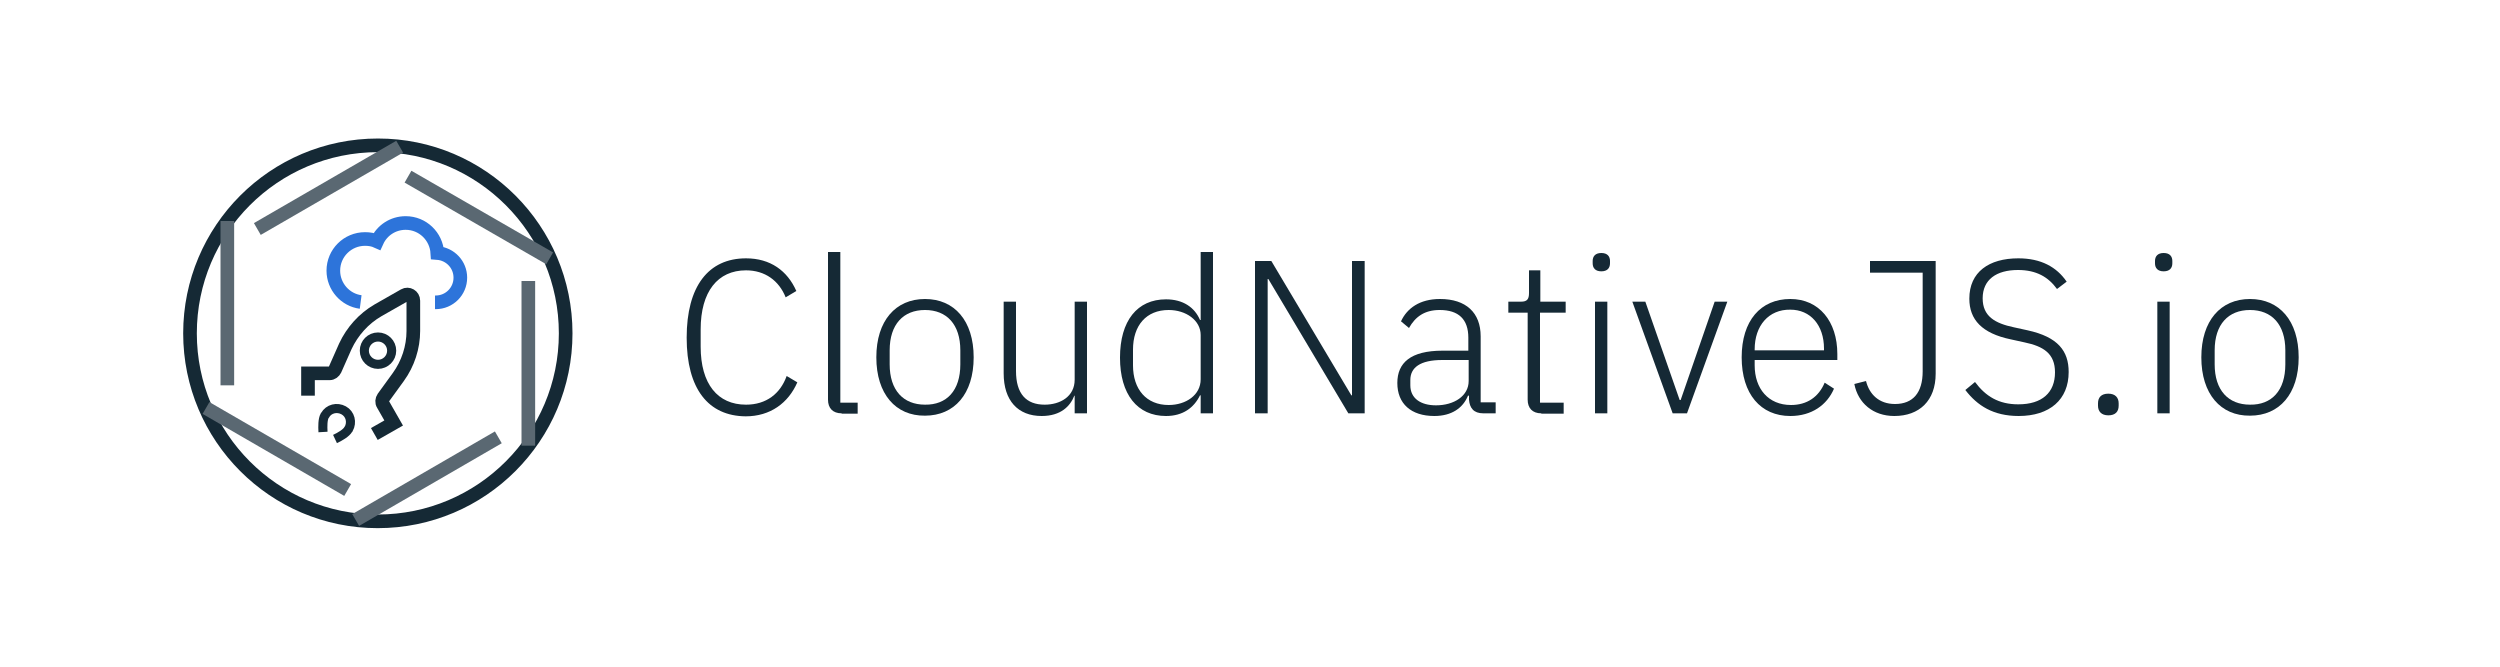 <?xml version="1.0"?>

<!-- Generator: Adobe Illustrator 22.1.0, SVG Export Plug-In . SVG Version: 6.00 Build 0) -->
<svg version="1.1" id="Layer_1" xmlns="http://www.w3.org/2000/svg" xmlns:xlink="http://www.w3.org/1999/xlink" x="0px" y="0px" viewBox="0 0 750 200" style="enable-background:new 0 0 750 200;" xml:space="preserve" width="750" height="200">
<style type="text/css"> .st0{fill:none;stroke:#152935;stroke-width:4.092;stroke-miterlimit:10;} .st1{fill:none;stroke:#5A6872;stroke-width:4.092;stroke-miterlimit:10;} .st2{fill:none;stroke:#152935;stroke-width:2.728;stroke-miterlimit:10;} .st3{fill:none;stroke:#2D74DA;stroke-width:4.092;stroke-miterlimit:10;} .st4{enable-background:new ;} .st5{fill:#152935;}
</style>
<g id="Layer_1_1_">
</g>
<g id="Notes"> <g> <path class="st0" d="M169.7,100c0,31.1-25.2,56.4-56.4,56.4C82.2,156.4,57,131.1,57,100s25.2-56.4,56.4-56.4 C144.5,43.6,169.7,68.9,169.7,100z"></path> <line class="st1" x1="119.9" y1="44" x2="77.2" y2="68.7"></line> <line class="st1" x1="104.3" y1="147" x2="61.8" y2="122.4"></line> <line class="st1" x1="158.5" y1="84.3" x2="158.5" y2="133.7"></line> <line class="st1" x1="68.2" y1="115.6" x2="68.2" y2="66.3"></line> <line class="st1" x1="149.5" y1="131.2" x2="106.7" y2="156"></line> <line class="st1" x1="122.4" y1="53" x2="164.9" y2="77.5"></line> <g> <circle id="XMLID_16_" class="st2" cx="113.4" cy="105.2" r="4.1"></circle> <path id="XMLID_15_" class="st0" d="M112.3,130.2l5.8-3.3l-3.2-5.6c-0.4-0.6-0.3-1.4,0.1-2l4.5-6.2c2.9-4,4.5-8.9,4.5-13.8v-9.1 c0-1.4-1.5-2.3-2.7-1.6c-3.1,1.8-7.9,4.5-7.9,4.5c-4.3,2.5-7.7,6.3-9.8,10.8l-3.1,7c-0.3,0.6-0.9,1.1-1.6,1.1h-6.5v6.7"></path> <path id="XMLID_13_" class="st2" d="M96.9,129.6c-0.1-1.7-0.1-3.8,0.5-4.9l0.1-0.1c1.1-2,3.6-2.6,5.6-1.5s2.6,3.6,1.5,5.6 l-0.1,0.1c-0.6,1.1-2.5,2.2-4,2.9"></path> </g> <path class="st3" d="M130.5,90.7c0.1,0,0.1,0,0.2,0c4.1,0,7.4-3.3,7.4-7.4c0-3.9-3-7.1-6.9-7.4c-0.3-5-4.4-9-9.5-9 c-3.8,0-7.1,2.2-8.6,5.5c-1.1-0.5-2.3-0.7-3.6-0.7c-5.2,0-9.5,4.2-9.5,9.5c0,4.8,3.6,8.8,8.2,9.4"></path> <g class="st4"> <path class="st5" d="M206,101.3c0-15.4,6.5-23.8,17.8-23.8c7.3,0,12.4,3.7,15.1,9.8l-3.2,1.9c-2-5-6.2-8.1-11.9-8.1 c-8.5,0-13.6,6.4-13.6,17.7v5.2c0,11.2,5.1,17.4,13.6,17.4c6.1,0,10.3-3.3,12.2-8.6l3.2,1.9c-2.7,6.2-8.1,10.2-15.5,10.2 C212.5,124.8,206,116.7,206,101.3z"></path> <path class="st5" d="M252.5,124c-2.7,0-4.1-1.6-4.1-4.1V75.6h3.7v45.2h5.2v3.3H252.5z"></path> <path class="st5" d="M262.9,107.2c0-11,5.8-17.5,14.6-17.5c8.8,0,14.6,6.5,14.6,17.5c0,11-5.8,17.5-14.6,17.5 C268.7,124.8,262.9,118.2,262.9,107.2z M288.1,109.3v-4.2c0-7.8-4.1-12.1-10.6-12.1c-6.5,0-10.6,4.3-10.6,12.1v4.2 c0,7.8,4.1,12.1,10.6,12.1C284,121.5,288.1,117.2,288.1,109.3z"></path> <path class="st5" d="M322.6,118.7h-0.3c-1.2,3.1-4,6.1-9.8,6.1c-7.1,0-11.4-4.6-11.4-12.8V90.5h3.7v20.8c0,6.9,3.1,10.1,8.6,10.1 c4.6,0,9-2.4,9-7.5V90.5h3.7V124h-3.7V118.7z"></path> <path class="st5" d="M360.2,118.6H360c-1.8,3.7-5.1,6.2-10.2,6.2c-8.6,0-13.8-6.5-13.8-17.5c0-11.1,5.2-17.5,13.8-17.5 c5.1,0,8.6,2.4,10.2,6.2h0.2V75.6h3.7V124h-3.7V118.6z M360.2,113.8v-13.3c0-4.4-4.4-7.5-9.6-7.5c-6.7,0-10.7,4.6-10.7,11.9v4.7 c0,7.2,4,11.9,10.7,11.9C355.8,121.5,360.2,118.5,360.2,113.8z"></path> <path class="st5" d="M380.5,83.7h-0.2V124h-3.8V78.3h4.9l24,40.3h0.2V78.3h3.8V124h-4.9L380.5,83.7z"></path> <path class="st5" d="M445,124c-2.9,0-4.1-1.6-4.3-4.1v-1.2h-0.3c-1.5,3.7-4.9,6.1-10.1,6.1c-7,0-11.1-3.7-11.1-9.9 c0-6,3.9-9.7,13.6-9.7h7.7v-3.9c0-5.5-2.9-8.3-8.6-8.3c-4.5,0-7.3,2-9.2,5.4l-2.4-2c1.8-3.9,5.6-6.7,11.7-6.7 c7.8,0,12.2,4.1,12.2,11.2v19.8h4.5v3.3H445z M440.6,114.3V108h-7.9c-6.7,0-9.6,2.3-9.6,6v1.6c0,3.9,3.1,6,7.7,6 C436.2,121.6,440.6,118.8,440.6,114.3z"></path> <path class="st5" d="M462.4,124c-2.7,0-4.1-1.6-4.1-4.1V93.8h-5.8v-3.3h3.8c1.8,0,2.4-0.7,2.4-2.6v-6.8h3.4v9.4h7.6v3.3H462v27 h7.1v3.3H462.4z"></path> <path class="st5" d="M477.8,79v-0.7c0-1.4,0.8-2.4,2.6-2.4c1.8,0,2.6,1,2.6,2.4V79c0,1.4-0.8,2.4-2.6,2.4 C478.6,81.4,477.8,80.4,477.8,79z M478.5,90.5h3.7V124h-3.7V90.5z"></path> <path class="st5" d="M489.7,90.5h3.9l10.3,29.5h0.3l10.2-29.5h3.8L506.1,124h-4.3L489.7,90.5z"></path> <path class="st5" d="M522.5,107.2c0-11,5.7-17.5,14.6-17.5c8.6,0,14.1,6.7,14.1,16.5v1.8h-24.8v1.6c0,7,4.1,11.9,10.9,11.9 c4.8,0,8.3-2.4,10.1-6.7l2.8,1.8c-2.1,4.9-6.7,8.2-13.1,8.2C528.2,124.8,522.5,118.2,522.5,107.2z M526.4,104.8v0.3h20.8v-0.5 c0-7.1-4.1-11.7-10.1-11.7C530.6,92.8,526.4,97.7,526.4,104.8z"></path> <path class="st5" d="M580.7,78.3v33.8c0,8.1-4.9,12.7-12.4,12.7c-6.4,0-10.9-3.9-12-9.6l3.5-0.9c1,4,3.9,6.9,8.7,6.9 c5.4,0,8.3-3.4,8.3-9.8V81.8H561v-3.5H580.7z"></path> <path class="st5" d="M589.6,117l2.9-2.4c3.2,4.3,7.1,6.7,13,6.7c7.1,0,11-3.5,11-9.6c0-5.6-3.4-7.8-9.2-9l-4.1-0.9 c-8.6-1.8-12.4-5.9-12.4-12.2c0-8,5.9-12.1,14.7-12.1c6.8,0,11.5,2.6,14.5,7l-2.9,2.2c-2.6-3.6-6.2-5.7-11.7-5.7 c-6.5,0-10.6,2.9-10.6,8.5c0,5.4,3.7,7.5,9.4,8.7l4.1,0.9c9.1,2,12.3,6.2,12.3,12.5c0,8.3-5.7,13.2-15,13.2 C598,124.8,593.2,121.7,589.6,117z"></path> <path class="st5" d="M629.4,121.7v-0.7c0-1.8,1-2.9,3.1-2.9c2.1,0,3.1,1.2,3.1,2.9v0.7c0,1.8-1,2.9-3.1,2.9 C630.4,124.6,629.4,123.4,629.4,121.7z"></path> <path class="st5" d="M646.5,79v-0.7c0-1.4,0.8-2.4,2.6-2.4s2.6,1,2.6,2.4V79c0,1.4-0.8,2.4-2.6,2.4S646.5,80.4,646.5,79z M647.2,90.5h3.7V124h-3.7V90.5z"></path> <path class="st5" d="M660.4,107.2c0-11,5.8-17.5,14.6-17.5c8.8,0,14.6,6.5,14.6,17.5c0,11-5.8,17.5-14.6,17.5 C666.2,124.8,660.4,118.2,660.4,107.2z M685.6,109.3v-4.2c0-7.8-4.1-12.1-10.6-12.1c-6.5,0-10.6,4.3-10.6,12.1v4.2 c0,7.8,4.1,12.1,10.6,12.1C681.5,121.5,685.6,117.2,685.6,109.3z"></path> </g> </g>
</g>
</svg>
